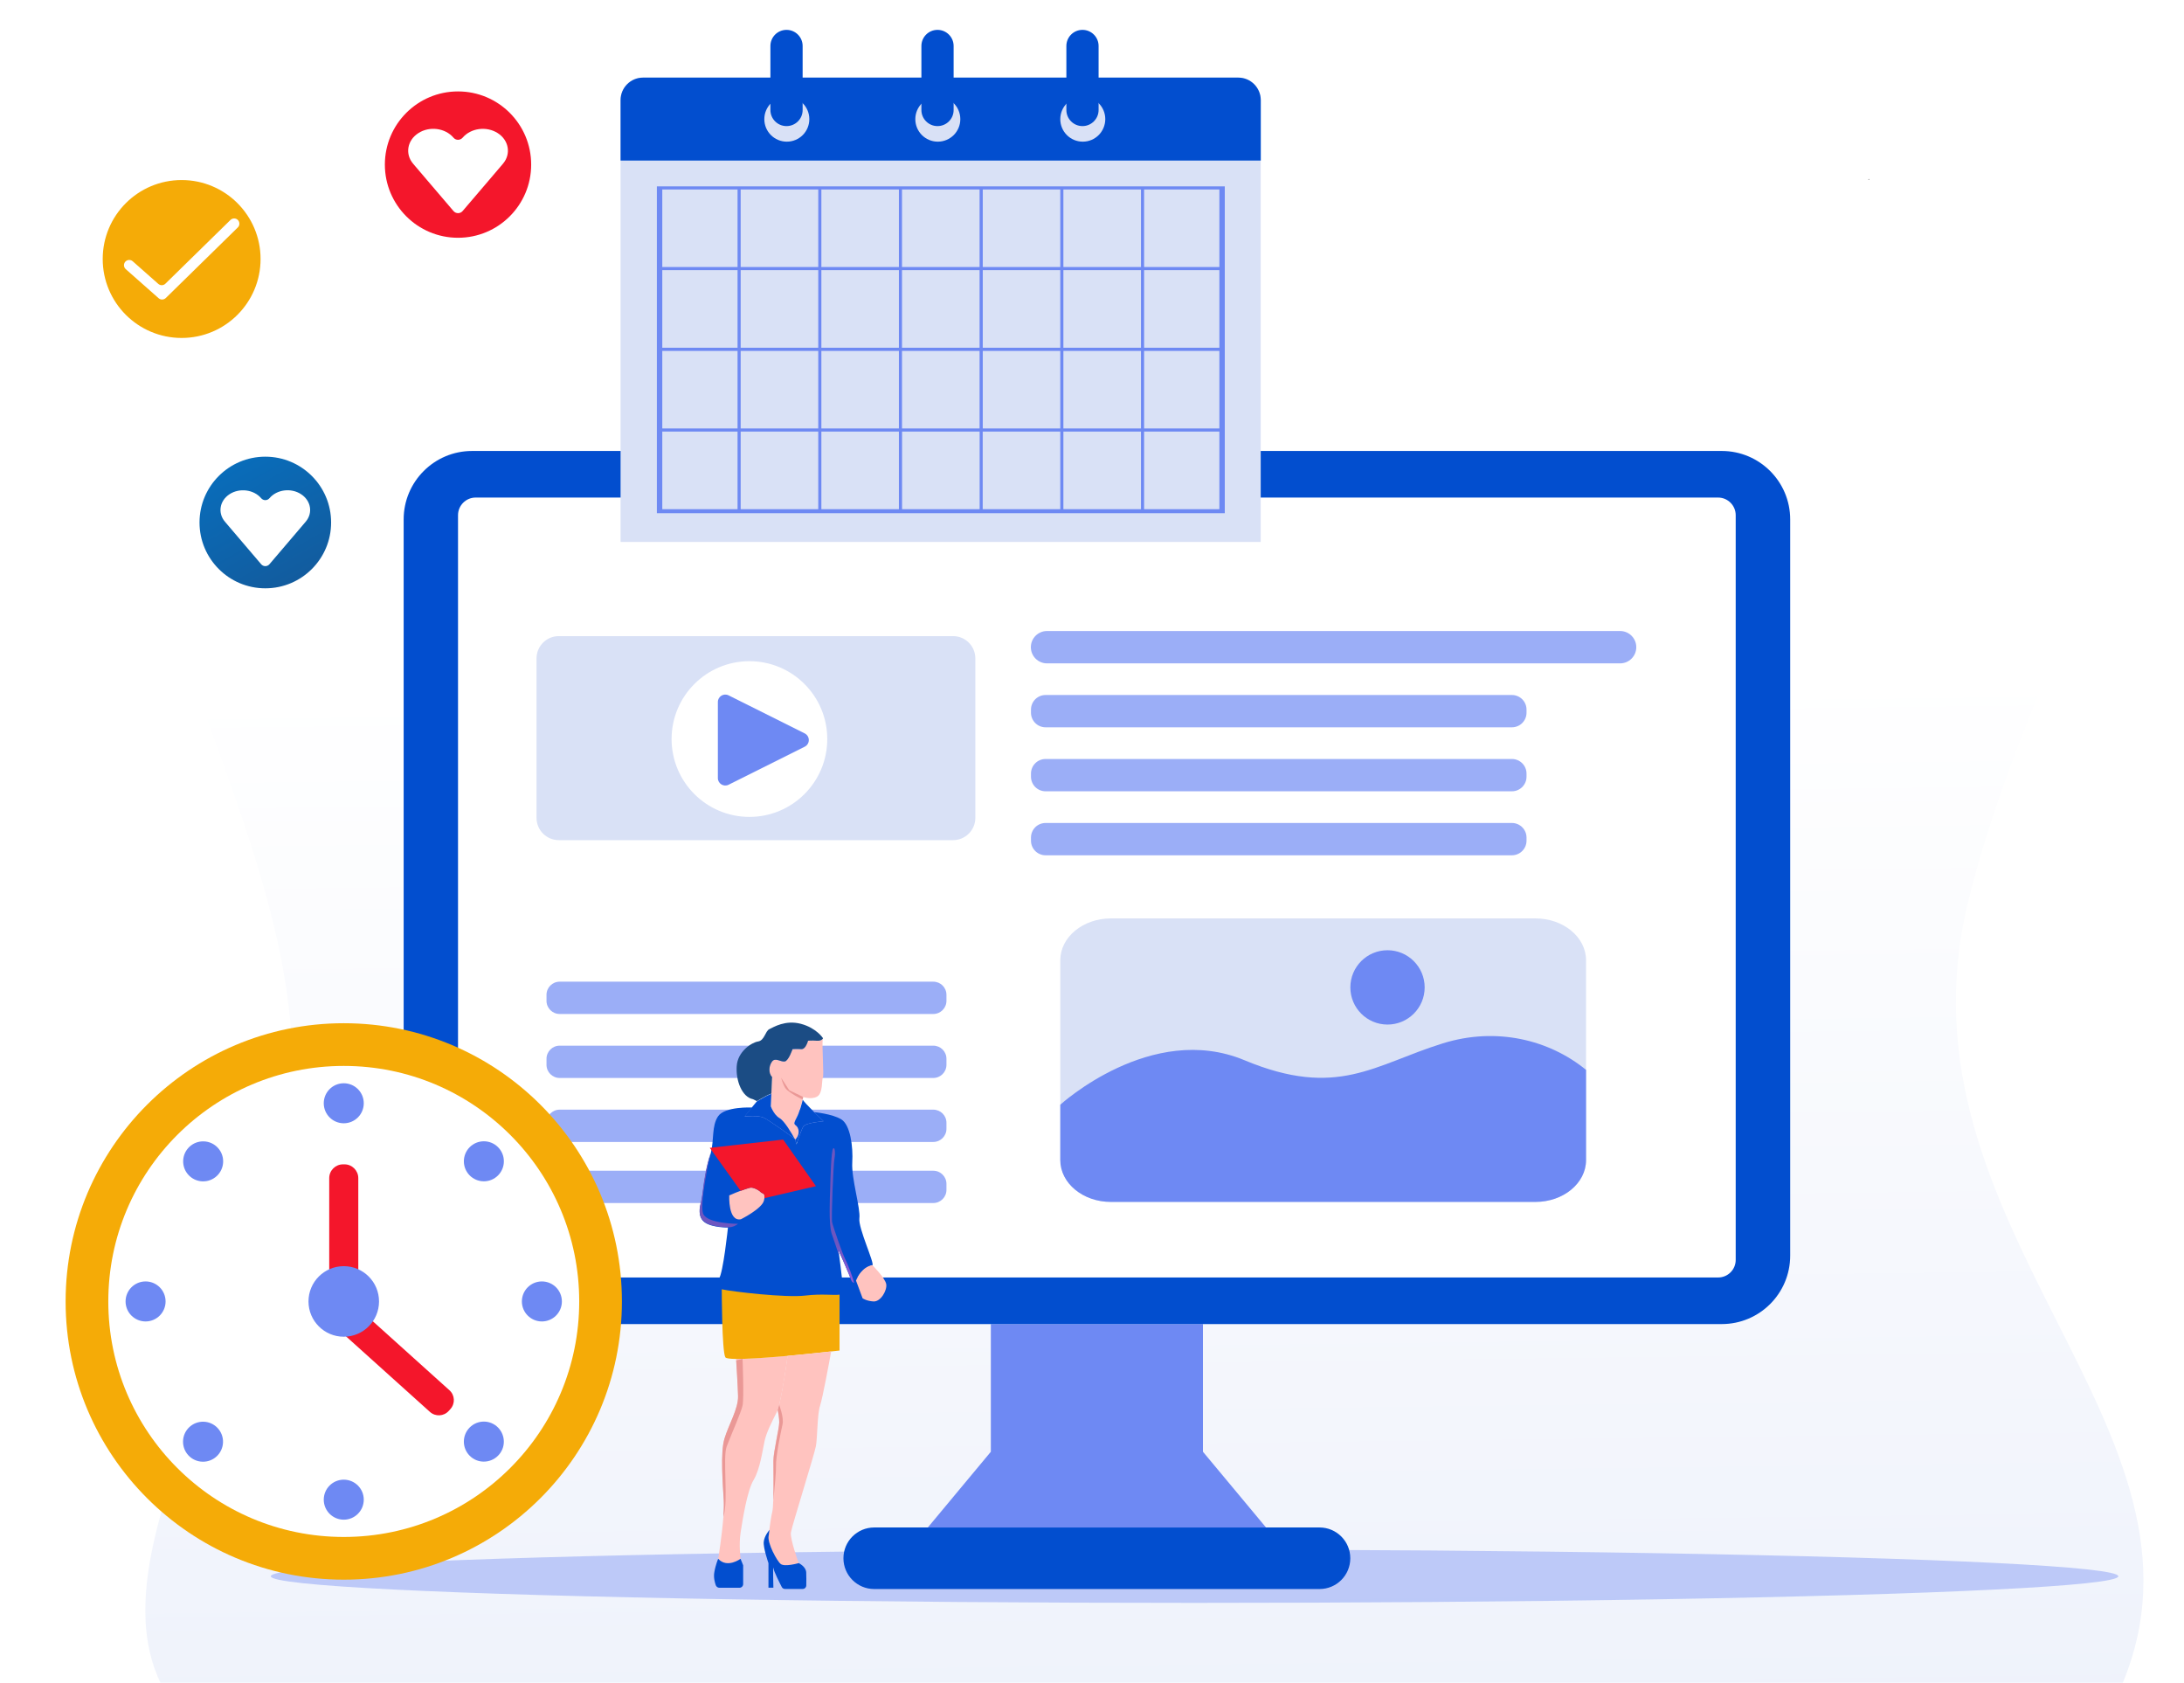 <?xml version="1.0" encoding="utf-8"?>
<!-- Generator: Adobe Illustrator 26.0.1, SVG Export Plug-In . SVG Version: 6.00 Build 0)  -->
<svg version="1.1" id="Layer_1" xmlns="http://www.w3.org/2000/svg" xmlns:xlink="http://www.w3.org/1999/xlink" x="0px" y="0px"
	 viewBox="0 0 3591.5 2766.3" style="enable-background:new 0 0 3591.5 2766.3;" xml:space="preserve">
<style type="text/css">
	.st0{fill:#FFFFFF;}
	.st1{fill:url(#SVGID_1_);}
	.st2{opacity:0.4;}
	.st3{fill:#6E89F3;}
	.st4{fill:#024ECF;}
	.st5{fill:#D9E1F6;}
	.st6{opacity:0.69;}
	.st7{fill:#F5AB07;}
	.st8{fill:#F4162B;}
	.st9{fill:url(#SVGID_00000165937770162968419610000008161591167659889076_);}
	.st10{fill:#FFC3BF;}
	.st11{fill:#1B4C84;}
	.st12{fill:#EA9896;}
	.st13{fill:url(#SVGID_00000034064063119794039160000018385814757001092231_);}
	.st14{fill:url(#SVGID_00000155863290567093570260000007583481906262404999_);}
	.st15{fill:#231F20;}
</style>
<g id="BG">
	<rect x="-163.4" y="-702.6" class="st0" width="4000" height="4000"/>
</g>
<g id="Layer_11">
	<g>
		<path class="st0" d="M2063.3,377.3c-148-68.7-306.6,44.4-414.7,136.8c-64.8,55.4-125,116-179.8,181.2
			c-26.8,31.9-52.4,64.8-76.6,98.7c-20.9,29.2-40.1,61.7-46.6,97.6c-5.6,31.3,1.6,63.6,27.7,83.8c27.7,21.4,65.4,23.1,98.9,25.5
			c95.9,6.7,191.8,13.5,287.6,20.2c24,1.7,47.9,3.4,71.9,5.1c17.9,1.3,35.6,2.6,53.1,6.8c31.4,7.6,68.3,27.4,62,65.7
			c-3.4,20.6-17.9,37.7-31.5,52.6c-15.5,16.9-31.3,33.5-47.1,50.2c-32,33.8-64.2,67.5-96.6,100.9
			c-129.6,133.7-262.6,264.1-398.9,391.1c-16.6,15.4-33.2,30.8-49.9,46.2c-1.3,1.2-0.8,3.1,0.5,3.9c60.5,41.8,135.6-9.4,186.3-43.5
			c72.5-48.7,144.9-97.4,217.4-146.1c146-98.1,292-196.3,438.1-294.4c73-49.1,146-98.1,219-147.2c54.9-36.9,114.8-77.7,138.6-142.5
			c23.5-63.8,9.4-137.4-23.2-195.5c-29.4-52.3-74.7-94.4-126-124.7c-52.9-31.2-112.7-50.8-173.7-57.5
			c-76.9-8.4-155.3,2.7-229.5,22.9c-77.5,21.1-151.9,52.5-224.7,86.2c-68.6,31.7-139.7,65.2-193.2,120.1
			c-47.2,48.5-80.6,115.6-71.7,184.6c8,62.3,48.2,115.3,96.9,152.8c58.9,45.4,131.2,67.2,202.3,85.4c77.6,19.8,154.3,39.1,228,71
			c71.2,30.8,139.2,69.7,201.4,116.2c57.2,42.8,111.3,97.9,121.9,171.7c10.2,70.4-18.3,142.2-61.8,196.6
			c-46.4,58-111.9,97.4-178.2,128.8c-33.9,16-68.6,30.2-103.4,44.2c0.8,1.4,1.6,2.8,2.4,4.2c96.2-110.3,203.5-210.1,305.9-314.4
			c97.6-99.5,191.1-204.1,263.7-323.7c68-111.9,118-236.8,128.8-368.1c5-60.8,3.2-126.1-24.8-181.7c-27.5-54.5-79.6-86-136.8-102.3
			c-58.3-16.5-120.8-21.3-181.1-22.1c-60.8-0.8-121.6,4.2-181.5,14.7c-121.1,21.2-238.4,64.7-344.1,127.6
			c-104.1,61.9-200.4,143.5-272.1,241.7c-70.1,96.2-124.1,223-93.4,343.4c15.9,62.4,55.4,113.6,102.2,156.5
			c49.2,45,104.3,83.9,159.1,121.8c112.3,77.7,229.5,149.7,330.5,242.3c49.8,45.6,99.2,96.4,129.6,157.4
			c28.5,57.3,37.2,128.2,4.9,186.1c-34.7,62.2-110,81.3-175.2,92.1c-75.1,12.4-152.7,10.5-227.1-5.7
			c-58.6-12.8-117.6-35.9-159.8-80.1c-18.9-19.8-33.5-44.2-37.9-71.6c-5.9-36.3,8.6-70.3,25.2-101.8
			c61.3-116.5,142.6-220.9,229.1-319.5c86.8-98.9,179.1-192.8,265.9-291.7c43-49.1,84.7-99.4,123.4-152
			c40.2-54.6,79.4-112.8,98.1-178.7c18.3-64.4,9.9-128.9-22.2-187.5c-31-56.5-76.9-106.2-125.9-147.5
			c-47.8-40.3-102.2-73.3-161.4-94.1c-65.4-23-135.4-29.1-204.2-22.4c-70.8,6.9-140.1,26.4-205.8,53.3
			c-58.2,23.9-114.3,53.7-164.7,91.4c-49.3,36.8-93.3,81.2-126.4,133.3c-31.5,49.5-51.8,105.7-60.8,163.6
			c-17.9,115,7.8,237.6,76.1,332.5c73.7,102.4,188,164.1,300.6,214.6c113,50.8,230.8,93.7,332,166.8
			c49.5,35.7,94.4,78.7,127.4,130.4c38,59.6,63.5,133.7,29.3,200.9c-27,53.2-77.5,94.8-129.7,122.2c-50.2,26.4-106.4,41-163,44
			c-114,6.1-231.3-35.2-306.5-123.1c-43-50.3-71.7-115.6-65.1-182.8c6.9-70.2,49-131,91-185.1c90.3-116.3,189.4-225.3,293.9-328.9
			c94-93.2,191.4-185.6,263.6-297.5c63.9-99.2,131-249.8,30.4-348.8c-42.2-41.6-100.2-68.6-156.7-84.5
			c-56.9-15.9-117-20.5-175.8-14.1c-115.5,12.6-234.3,69-300.3,167.7c-33.8,50.6-51,113.2-30.9,172.4c10.8,31.7,29.8,59.8,49.6,86.5
			c20.7,28,42.2,55.3,64.4,82.1c45.7,55.2,94.5,108,145.9,157.9c50.9,49.4,104.8,95.1,159.8,140c102.3,83.4,216.5,186.5,213.1,330.5
			c-1.5,64.6-33.4,121.6-84.4,160.3c-46.6,35.4-105.1,56.9-162.8,65.1c-49,6.9-110.1,2.8-148.6-32.1c-56.5-51.1-16.4-128.1,13-182.3
			c66.6-123,152.1-234.3,237.8-344.3c42.2-54.2,84.7-108.2,125.4-163.5c20.6-28,40.7-56.3,60.2-85.1c18.8-27.9,38.4-56.1,51.1-87.4
			c51.4-126.5-76.8-228.6-186.8-256.4c-58.5-14.8-122.2-12.2-176,16.8c-46.9,25.3-84.3,68.9-95.8,121.6c-0.3,1.2,0.4,2.8,1.7,3.1
			c29.9,5.8,59.8,11.7,89.8,17.5c3.1,0.6,4.5-4.2,1.3-4.8c-29.9-5.8-59.8-11.7-89.8-17.5c0.6,1,1.2,2.1,1.7,3.1
			c13-59.9,60-107.2,116.1-129.1c65.1-25.5,139.1-15.3,201.8,12.3c56.3,24.8,111.1,67.4,133.7,126.4c11.8,30.8,12,63.5,1.4,94.7
			c-11.4,33.7-32.2,63.7-51.8,93c-77.2,115.2-165.9,222-249.7,332.3c-41.6,54.7-82.1,110.4-119.2,168.3
			c-18.7,29.1-36.5,58.8-53.2,89.1c-16.4,29.8-34,60.6-42.4,93.9c-6.9,27.1-5.9,56.3,8.7,80.8c11.4,19.1,29.7,32.8,49.8,41.7
			c45.1,19.8,97.5,18.6,144.9,8.5c55.6-11.9,110.6-34.7,153.9-72.3c43.8-38,70.5-90.8,73.1-148.9c6-136.1-95.2-239.9-192.2-320.4
			c-54.3-45-109-89.1-160.4-137.5c-51.8-48.8-100.9-100.3-147.1-154.4c-23.9-28-47.1-56.6-69.4-85.9c-20.6-26.9-41.5-54.3-55.8-85.2
			c-29.7-64-15-132.7,23.4-189.5c69.5-102.9,197.3-158.7,318.4-165.9c59.5-3.6,119.8,4.2,176.2,23.7
			c58.9,20.4,123.7,54.5,156.8,109.5c35.7,59.5,24.4,133.4,0.9,195.1c-23.7,62.1-60.5,119.5-100.6,172.1
			c-82,107.5-183.6,197.8-277.6,294.3c-51.9,53.2-101.9,108.2-150.1,164.8c-45.7,53.7-92.9,108.3-130.9,167.8
			c-34.2,53.6-57.6,114.8-48,179.3c9.1,61.4,43.8,117.2,88.1,159.7c78.6,75.2,190.6,108.3,297.9,99.7
			c106.4-8.5,219.4-59.9,277.6-152.9c71.4-114.1-22.8-247.4-109.9-321.8c-93.1-79.6-207.4-126.9-318.8-174.9
			c-115.3-49.6-234.8-103.7-321-198.1c-82.5-90.4-120.7-214.2-110.5-335.5c5.1-60.1,22.1-119.4,51.3-172.3
			c30.8-55.7,74.5-103.5,124.2-142.8c50.2-39.8,106.8-71.3,165.7-96.4c67.4-28.7,138.8-49.8,211.9-57.4
			c70.1-7.2,141.3-1.2,207.9,22.4c61.8,21.9,118.2,57.4,167.3,100.6c49.5,43.5,96.3,95.7,124.5,155.8
			c14.8,31.6,23.3,65.8,22.8,100.8c-0.5,35.7-9.8,70.6-23.4,103.4c-26.8,64.3-69.5,121.5-112,176.2c-40,51.5-82.5,100.9-126,149.3
			c-87.5,97.4-179.3,191-264.2,290.7c-41.4,48.6-81.1,98.6-117.5,151c-18.6,26.7-36.3,54-53,82c-16.8,28.3-34.1,57.3-46.2,87.9
			c-10.6,26.8-14.4,55.5-6.7,83.6c6.7,24.1,20.9,45.5,38.3,63.3c40,40.8,94.6,64.1,149.4,77.1c70.6,16.7,144.3,20.7,216.3,11.6
			c61.5-7.7,134.2-21.3,179.5-67.4c39.9-40.5,50.7-101.9,40.5-156.3c-11.9-63.5-51.4-118.3-94.1-165.1
			c-90.8-99.3-203.3-175.1-314.2-250c-56-37.8-112-75.6-165.8-116.6c-54.1-41.3-109.1-86.1-143.3-146
			c-66-115.5-27.5-254.4,37.7-360.9c65.1-106.4,161.7-194.8,265.8-262.4c103.2-67,218.8-114.9,339.2-140.6
			c61-13.1,123.2-20.4,185.6-21.6c61.6-1.2,124.6,2.4,184.9,15.3c62.3,13.3,123.6,40.9,156.2,98.5c32.1,56.6,33.7,125.6,28.3,188.8
			c-11.4,134.3-64.1,261.7-134.9,375.3c-74.6,119.7-169.8,224.2-268.6,324.2c-98.6,99.8-201,195.9-293.3,301.6
			c-1.5,1.7-0.1,5.2,2.4,4.2c126.4-51.1,267.3-110.6,326.2-243.5c25.4-57.3,32-123.3,6.5-181.8c-27.3-62.8-83.5-107.6-138.5-145.5
			c-62.2-42.9-129.1-78.7-199.2-106.8c-72.6-29.1-148.1-45.8-223.4-65.9c-70.8-18.9-141.6-43.8-197.1-93.3
			c-49.7-44.2-85-106.3-78.5-174.5c7.1-75.4,58.4-138.6,117.8-181.5c62-44.8,134.6-75.7,204.6-105.9
			c138.2-59.6,295.5-108.9,446.5-72.2c118,28.7,233.5,109.8,266.5,231.8c10.1,37.3,12.3,77.6,2.1,115.2
			c-9.6,35.4-30.8,65.4-57.1,90.5c-25.5,24.3-54.8,44.2-83.9,63.8c-36.2,24.4-72.5,48.7-108.7,73.1
			c-142.8,96-285.6,191.9-428.3,287.9c-71.4,48-142.8,96-214.2,143.9c-35.7,24-71.4,48-107.1,72c-31.9,21.4-63.5,44.4-99.6,58.3
			c-32.2,12.4-68.1,16.6-97.9-4c0.2,1.3,0.3,2.6,0.5,3.9c135.2-124.4,267.3-252.1,396.1-383.2c64.4-65.5,128-131.8,190.6-199
			c21.7-23.3,48.9-54.2,36.1-88.6c-9.4-25.2-36.3-37.4-60.6-43.7c-37.2-9.6-77.2-9.1-115.2-11.7c-47.3-3.3-94.6-6.7-141.9-10
			s-94.6-6.7-141.9-10c-37.8-2.7-84.1-1.4-115.1-27c-30.8-25.4-29.9-66.3-17.8-101c12.9-37.2,36.7-69.1,60.1-100.3
			c50.9-68,107.5-131.9,168.8-190.7c59.5-57.1,123.3-112.7,194.4-155c66.8-39.7,146.6-71.3,225.6-58.4c19.1,3.1,37.6,8.9,55.2,17.1
			C2063.7,383,2066.3,378.7,2063.3,377.3L2063.3,377.3z"/>
	</g>
</g>
<g id="Layer_9">
	
		<linearGradient id="SVGID_1_" gradientUnits="userSpaceOnUse" x1="1952.67" y1="1694.037" x2="1903.65" y2="-2293.027" gradientTransform="matrix(1 0 0 1 0 3404)">
		<stop  offset="0" style="stop-color:#D9E1F6"/>
		<stop  offset="1" style="stop-color:#FFFFFF"/>
	</linearGradient>
	<path class="st1" d="M1184,64.4c0,0-1122-315.1-1043.4,374.3S606.4,1518.9,440,2006.4s-418.2,821,154.9,962.5s896.6-197,1315-88.2
		s1397.4,314.3,1578.7-108.8S3105,2019.2,3236.4,1483c131.4-536.2,568.9-1095.9,359.2-1366C3385.9-153.1,1949.4,390.8,1184,64.4z"/>
</g>
<g id="Layer_8" class="st2">
	<ellipse class="st3" cx="1964.4" cy="2591.4" rx="1519.1" ry="43.8"/>
</g>
<path class="st4" d="M2169.9,2612.4h-732.3c-27.9,0-50.6-22.6-50.6-50.6l0,0c0-27.9,22.6-50.6,50.6-50.6h732.3
	c27.9,0,50.6,22.6,50.6,50.6l0,0C2220.5,2589.8,2197.9,2612.4,2169.9,2612.4z"/>
<polygon class="st3" points="1978.2,2386.7 1978.2,2176.8 1629.4,2176.8 1629.4,2386.7 1525.7,2511.3 2082,2511.3 "/>
<path class="st4" d="M2831.4,2176.8H776.3c-62.1,0-112.5-50.4-112.5-112.5V853.9c0-62.1,50.4-112.5,112.5-112.5h2055.1
	c62.1,0,112.5,50.4,112.5,112.5v1210.4C2943.9,2126.5,2893.5,2176.8,2831.4,2176.8z"/>
<path class="st0" d="M2825.4,2100.2H782.2c-16,0-29-13-29-29V847c0-16,13-29,29-29h2043.1c16,0,29,13,29,29v1224.3
	C2854.3,2087.3,2841.4,2100.2,2825.4,2100.2z"/>
<path class="st5" d="M2608.2,1578.7v328.4c0,38-37.3,68.8-83.2,68.8h-698.2c-46,0-83.2-30.8-83.2-68.8v-328.4
	c0-38,37.3-68.8,83.2-68.8H2525C2571,1509.9,2608.2,1540.7,2608.2,1578.7z"/>
<path class="st3" d="M2608.2,1758.9v148.3c0,38-37.3,68.8-83.2,68.8h-698.2c-46,0-83.2-30.8-83.2-68.8v-91c0,0,149.7-137,302.8-73.2
	s213.5,7.3,326.3-27.7C2460.7,1687.9,2547.6,1709.4,2608.2,1758.9z"/>
<ellipse class="st3" cx="2281.7" cy="1623.3" rx="61.1" ry="61.1"/>
<g class="st6">
	<path class="st3" d="M2664.2,1037.4h-942.4c-14.7,0-26.6,11.9-26.6,26.6l0,0c0,14.7,11.9,26.6,26.6,26.6h942.4
		c14.7,0,26.6-11.9,26.6-26.6l0,0C2690.8,1049.3,2678.9,1037.4,2664.2,1037.4z"/>
	<path class="st3" d="M2486.3,1142.6h-766.9c-13.3,0-24,10.8-24,24v5.1c0,13.3,10.8,24,24,24h766.9c13.3,0,24-10.8,24-24v-5.1
		C2510.3,1153.3,2499.5,1142.6,2486.3,1142.6z"/>
	<path class="st3" d="M2486.3,1247.8h-766.9c-13.3,0-24,10.8-24,24v5.1c0,13.3,10.8,24,24,24h766.9c13.3,0,24-10.8,24-24v-5.1
		C2510.3,1258.5,2499.5,1247.8,2486.3,1247.8z"/>
	<path class="st3" d="M2486.3,1353h-766.9c-13.3,0-24,10.8-24,24v5.1c0,13.3,10.8,24,24,24h766.9c13.3,0,24-10.8,24-24v-5.1
		C2510.3,1363.7,2499.5,1353,2486.3,1353z"/>
</g>
<path class="st5" d="M1567.3,1381.2H918.9c-20.2,0-36.6-16.4-36.6-36.6v-262.2c0-20.2,16.4-36.6,36.6-36.6h648.4
	c20.2,0,36.6,16.4,36.6,36.6v262.2C1603.9,1364.8,1587.5,1381.2,1567.3,1381.2z"/>
<ellipse class="st0" cx="1232.4" cy="1215" rx="128" ry="128"/>
<path class="st3" d="M1323.3,1227.6l-125.1,62.5c-8.1,4.1-17.7-1.8-17.7-10.9v-125.1c0-9.1,9.6-15,17.7-10.9l125.1,62.5
	C1332.3,1210.3,1332.3,1223.1,1323.3,1227.6z"/>
<g class="st6">
	<path class="st3" d="M1534.8,1613.9H920.3c-11.9,0-21.6,9.7-21.6,21.6v9.9c0,11.9,9.7,21.6,21.6,21.6h614.5
		c11.9,0,21.6-9.7,21.6-21.6v-9.9C1556.4,1623.5,1546.7,1613.9,1534.8,1613.9z"/>
	<path class="st3" d="M1534.8,1719.1H920.3c-11.9,0-21.6,9.7-21.6,21.6v9.9c0,11.9,9.7,21.6,21.6,21.6h614.5
		c11.9,0,21.6-9.7,21.6-21.6v-9.9C1556.4,1728.7,1546.7,1719.1,1534.8,1719.1z"/>
	<path class="st3" d="M1534.8,1824.3H920.3c-11.9,0-21.6,9.7-21.6,21.6v9.9c0,11.9,9.7,21.6,21.6,21.6h614.5
		c11.9,0,21.6-9.7,21.6-21.6v-9.9C1556.4,1833.9,1546.7,1824.3,1534.8,1824.3z"/>
	<path class="st3" d="M1534.8,1924.7H920.3c-11.9,0-21.6,9.7-21.6,21.6v9.9c0,11.9,9.7,21.6,21.6,21.6h614.5
		c11.9,0,21.6-9.7,21.6-21.6v-9.9C1556.4,1934.4,1546.7,1924.7,1534.8,1924.7z"/>
</g>
<g id="Layer_5">
	<path class="st5" d="M2073.2,164.5V891H1020.5V164.5c0-20.4,16.5-37,37-37h978.8C2056.7,127.5,2073.2,144.1,2073.2,164.5z"/>
	<path class="st4" d="M2036.3,127.6h-978.8c-20.4,0-37,16.5-37,37V264h1052.8v-99.4C2073.2,144.1,2056.7,127.6,2036.3,127.6z
		 M1293.9,232.9c-20.4,0-37-16.5-37-37c0-20.4,16.6-37,37-37s37,16.5,37,37S1314.3,232.9,1293.9,232.9z M1542.2,232.9
		c-20.4,0-37-16.5-37-37c0-20.4,16.6-37,37-37s37,16.5,37,37S1562.6,232.9,1542.2,232.9z M1780.6,232.9c-20.4,0-37-16.5-37-37
		c0-20.4,16.6-37,37-37s37,16.5,37,37C1817.5,216.4,1801,232.9,1780.6,232.9z"/>
	<path class="st3" d="M1080.2,306.4v537.3h8.9h916.1h8.9V306.4H1080.2z M2005.2,311.5V439h-123.8V311.5H2005.2z M1218,837.1V709.5
		h127.6v127.6H1218z M1218,576.9h127.6v127.5H1218V576.9z M1212.9,704.4h-123.8V576.9h123.8V704.4z M1748.7,576.9h127.6v127.5
		h-127.6V576.9z M1743.6,704.4h-127.5V576.9h127.5V704.4z M1610.9,704.4h-127.6V576.9h127.6V704.4z M1478.2,704.4h-127.5V576.9
		h127.5V704.4z M1350.7,837.1V709.5h127.5v127.6H1350.7z M1483.4,837.1V709.5H1611v127.6H1483.4z M1616,837.1V709.5h127.6v127.6
		H1616z M1748.7,837.1V709.5h127.6v127.6H1748.7z M1881.4,709.5h123.8v127.6h-123.8V709.5L1881.4,709.5z M1881.4,704.4V576.9h123.8
		v127.5H1881.4z M1881.4,571.7V444.1h123.8v127.6H1881.4z M1876.3,571.7h-127.6V444.1h127.6V571.7z M1743.6,571.7h-127.5V444.1
		h127.5V571.7z M1610.9,571.7h-127.6V444.1h127.6V571.7z M1478.2,571.7h-127.5V444.1h127.5V571.7z M1345.6,571.7H1218V444.1h127.6
		V571.7z M1212.9,571.7h-123.8V444.1h123.8V571.7z M1089.1,709.5h123.8v127.6h-123.8V709.5z M1876.3,311.5V439h-127.6V311.5H1876.3z
		 M1743.6,311.5V439h-127.5V311.5H1743.6z M1610.9,311.5V439h-127.6V311.5H1610.9z M1478.2,311.5V439h-127.5V311.5H1478.2z
		 M1345.6,311.5V439H1218V311.5H1345.6z M1212.9,311.5V439h-123.8V311.5H1212.9z"/>
	<path class="st4" d="M1293.4,207.3L1293.4,207.3c-14.7,0-26.5-11.9-26.5-26.5V75.6c0-14.7,11.9-26.5,26.5-26.5l0,0
		c14.7,0,26.5,11.9,26.5,26.5v105.2C1320,195.4,1308.1,207.3,1293.4,207.3z"/>
	<path class="st4" d="M1541.7,207.3L1541.7,207.3c-14.7,0-26.5-11.9-26.5-26.5V75.6c0-14.7,11.9-26.5,26.5-26.5l0,0
		c14.7,0,26.5,11.9,26.5,26.5v105.2C1568.3,195.4,1556.4,207.3,1541.7,207.3z"/>
	<path class="st4" d="M1780.1,207.3L1780.1,207.3c-14.7,0-26.5-11.9-26.5-26.5V75.6c0-14.7,11.9-26.5,26.5-26.5l0,0
		c14.7,0,26.5,11.9,26.5,26.5v105.2C1806.6,195.4,1794.7,207.3,1780.1,207.3z"/>
	<circle class="st7" cx="565.3" cy="2139.6" r="457.4"/>
	<circle class="st0" cx="565.3" cy="2139.6" r="387.2"/>
	<g>
		<circle class="st3" cx="565.3" cy="1813.8" r="32.9"/>
		<circle class="st3" cx="565.3" cy="2465.5" r="32.9"/>
	</g>
	<g>
		<circle class="st3" cx="239.4" cy="2139.6" r="32.9"/>
		<circle class="st3" cx="891.1" cy="2139.6" r="32.9"/>
	</g>
	<g>
		
			<ellipse transform="matrix(3.327788e-02 -0.999 0.999 3.327788e-02 -2044.998 2625.901)" class="st3" cx="334.9" cy="2370.1" rx="32.9" ry="32.9"/>
		<circle class="st3" cx="795.7" cy="1909.2" r="32.9"/>
	</g>
	<g>
		<path class="st3" d="M772.4,2346.8c12.9-12.9,33.7-12.9,46.5,0s12.9,33.7,0,46.5s-33.7,12.9-46.5,0
			C759.6,2380.5,759.6,2359.7,772.4,2346.8z"/>
		
			<ellipse transform="matrix(3.327788e-02 -0.999 0.999 3.327788e-02 -1584.353 2180.339)" class="st3" cx="334.9" cy="1909.2" rx="32.9" ry="32.9"/>
	</g>
	<path class="st8" d="M566.5,2117.6h-2.4c-12.5,0-22.7-10.2-22.7-22.7v-158c0-12.6,10.2-22.7,22.7-22.7h2.4
		c12.5,0,22.7,10.2,22.7,22.7v158C589.2,2107.4,579,2117.6,566.5,2117.6z"/>
	<path class="st8" d="M740.7,2316.5l-2.8,3.1c-8.1,9-21.9,9.7-30.9,1.6l-159-143.1c-9-8.1-9.7-21.9-1.6-30.9l2.8-3.1
		c8.1-9,21.9-9.7,30.9-1.6l159,143.1C748.1,2293.7,748.8,2307.5,740.7,2316.5z"/>
	<circle class="st3" cx="565.3" cy="2139.6" r="58"/>
</g>
<g id="Layer_10">
	<ellipse class="st8" cx="753.2" cy="270.6" rx="120.3" ry="120.3"/>
	<path class="st0" d="M818.6,218.9L818.6,218.9c-18.3-11.8-44.2-8.5-57.8,7.4l0,0c-4,4.7-11.2,4.7-15.1,0l0,0
		c-13.6-15.9-39.5-19.3-57.8-7.4l0,0c-18.3,11.8-22.1,34.4-8.5,50.3l22.4,26.3l43.9,51.4c4,4.7,11.2,4.7,15.1,0l43.9-51.4l22.4-26.3
		C840.7,253.2,836.9,230.7,818.6,218.9z"/>
	<circle class="st7" cx="298.7" cy="425.8" r="129.8"/>
	<g>
		<path class="st0" d="M260.9,490.3l-54.1-47.8c-3.6-3.2-3.9-8.6-0.8-12.2l0,0c3.2-3.6,8.6-3.9,12.2-0.8l42.1,37.2
			c3.4,3,8.5,2.9,11.7-0.3l107-104.8c3.4-3.3,8.9-3.3,12.2,0.1l0,0c3.3,3.4,3.3,8.9-0.1,12.2l-118.4,116
			C269.4,493.1,264.3,493.3,260.9,490.3z"/>
	</g>
	
		<linearGradient id="SVGID_00000066487715602839226370000006150979356833905285_" gradientUnits="userSpaceOnUse" x1="281.934" y1="-2821.824" x2="590.748" y2="-2268.089" gradientTransform="matrix(1 0 0 1 0 3404)">
		<stop  offset="2.700000e-07" style="stop-color:#007CD4"/>
		<stop  offset="1" style="stop-color:#1B4C84"/>
	</linearGradient>
	<circle style="fill:url(#SVGID_00000066487715602839226370000006150979356833905285_);" cx="436.3" cy="859" r="108.2"/>
	<path class="st0" d="M495,812.4L495,812.4c-16.5-10.7-39.7-7.7-51.9,6.7l0,0c-3.6,4.2-10,4.2-13.6,0l0,0
		c-12.2-14.3-35.5-17.3-51.9-6.7l0,0c-16.5,10.7-19.9,30.9-7.7,45.3l20.1,23.6l39.5,46.3c3.6,4.2,10,4.2,13.6,0l39.5-46.3l20.1-23.6
		C514.9,843.4,511.5,823.1,495,812.4z"/>
</g>
<path class="st10" d="M1181.1,2562.6c15,16.3,36.8,0,36.8,0s-3.2-22.2,0-43s10.7-68.9,21.4-86.5c10.7-17.6,14.9-50.2,18.1-64.4
	s11.7-30.6,19.7-46.7c0.6-1.1,1.2-2.6,1.8-4.3c7.7-22.3,16.4-88.7,16.4-88.7l0,0c-4.3,0.4-8.5,0.8-12.8,1.1c-27.7,2.3-55,4.1-72,3.9
	c0,0,0,0.9,0.2,2.6c0.6,9.3,2.6,41.1,3.1,58.7c0.5,20.8-15.5,46.9-22.4,69.9s-2.7,73.7-1.1,102.5c0.4,7,0.1,16.2-0.7,26.2
	C1187.2,2524.8,1181.1,2562.6,1181.1,2562.6z"/>
<path class="st10" d="M1268.4,1798l-0.9,20.3c0,0,0.9,2.8,2.7,6.3c2.3,4.4,6.1,10.2,11.7,13.4c8.4,4.9,20.7,26.3,24.4,33.2v0.1
	c0.6,1.1,1,1.8,1.1,2v0.1c0,0,8-6.9,5.3-17.1c-2.6-10.2-10.8-4.4-3.5-17.7c0.8-1.5,1.6-3.2,2.4-4.9c0.4-0.9,0.8-1.8,1.1-2.6
	c0.4-0.9,0.7-1.8,1-2.7c1.9-5.1,3.4-10.4,4.6-14.8c0.2-0.6,0.3-1.2,0.5-1.8c0.5-1.8,0.8-3.3,1.1-4.6v-0.1c0.5-2.3,0.8-3.7,0.8-3.7
	s12.8,4.8,22.9-0.5c10.1-5.4,7.5-28.8,9.6-31.5c2-2.5-1.7-52.3-0.3-63v-0.2c0-0.3,0.1-0.7,0.2-0.9c-0.5,1.1-2.6,4.3-10,3.8
	c-9.1-0.5-14.4,0-14.4,0s-3.7,14.3-11.2,13.8c-7.4-0.5-14.4,0-14.4,0s-6.4,19.1-12.8,20.3c-6.4,1.1-15.5-7-20.8,0s-6.4,18.7,0,25.7
	L1268.4,1798z"/>
<path class="st11" d="M1238.2,1807.1l6.4,3.2c0,0,17.5-10.2,20.7-11.2c3.2-1.1,3.2-1.1,3.2-1.1l1.2-27.2c-6.4-6.9-5.3-18.7,0-25.7
	s14.4,1.1,20.8,0s12.8-20.3,12.8-20.3s6.9-0.5,14.4,0s11.2-13.8,11.2-13.8s5.4-0.6,14.4,0c7.4,0.5,9.5-2.7,10-3.8v-0.1l0.1-0.3
	c0,0-10.7-16.8-36.3-23.6c-25.6-6.8-45.1,5.5-51.9,8.7s-7.9,18.6-18.5,20.3c-10.7,1.6-33.7,16.5-35.2,40.6
	C1209.9,1776.6,1220,1803.4,1238.2,1807.1z"/>
<path class="st12" d="M1320.1,1807.1c-0.4,1.6-22.7-11.2-27.5-16.8s-8-18.4-8-18.4l13.3,20.5l22.9,11L1320.1,1807.1z"/>
<path class="st4" d="M1312.9,1856.8c2.7,10.2-5.3,17.1-5.3,17.1l2.1,7.3c0,0,7.5-23,11.2-29.2c3.7-6.3,33.2-8.7,33.2-8.7
	s-7.4-7.1-15.3-15c-9-9-18.7-19.1-18.7-20.7c-0.3,1.3-0.7,2.8-1.1,4.6c-0.1,0.6-0.3,1.2-0.5,1.8c-1.2,4.4-2.7,9.7-4.6,14.8
	c-0.3,0.9-0.7,1.8-1,2.7c-0.4,0.9-0.7,1.8-1.1,2.6c-0.8,1.7-1.5,3.3-2.4,4.9C1302.1,1852.4,1310.2,1846.5,1312.9,1856.8z"/>
<path class="st4" d="M1224.3,1835.3c0,0,22.4-2.1,31.5,2.1c9.1,4.3,50.6,34.3,50.6,34.3v-0.1c-3.8-6.9-16-28.3-24.4-33.2
	c-5.6-3.3-9.4-9-11.7-13.4c-1.8-3.6-2.7-6.3-2.7-6.3l0.9-20.3c0,0,0,0-3.2,1.1c-3.2,1-20.7,11.2-20.7,11.2l-8.1,9.8L1224.3,1835.3z"
	/>
<path class="st4" d="M1159.2,2009.8c12.3,8.6,37.9,8.3,37.9,8.3s-8,76-14.9,84.1c-6.9,8-1.1,14.4,2.1,17.1c0.2,0.2,1.1,0.5,2.6,0.8
	c16.6,3.8,105.4,14.3,137.7,10.4c27.2-3.3,47.1,0,56-1.5c2.6-0.4,4.3-1.3,4.9-2.8c2-5.1-2.9-42.6-5.4-61.1c0-0.1,0-0.2,0-0.2
	c-0.8-5.5-1.3-9.3-1.4-10c1.1,2.6,19.2,43.3,20.8,49c1,3.6,3.3,5.2,5,5.9l0,0c1.1,0.4,1.9,0.5,1.9,0.5s0.4-1.7,1.4-4.2
	c2.9-7.4,10.6-22.1,26.8-25.7c4.3-2.6-23.5-61.4-21.4-77.4c2.2-16-13.3-65.6-11.7-91.8c1.6-26.2-3.2-61.9-18.1-71
	c-15-9.1-44.5-11.8-44.5-11.8l0,0c7.9,7.9,15.3,15,15.3,15s-29.5,2.4-33.2,8.7s-11.2,29.2-11.2,29.2l-2.1-7.3v-0.1
	c-0.1-0.3-0.5-1-1.1-2c0,0-41.5-30.1-50.6-34.3c-9.1-4.3-31.5-2.1-31.5-2.1l12.2-14.7c0,0-44.7-2.2-55.9,14.5
	c-10.6,15.8-6.5,38.8-11.7,59.3v0.2c0,0.1-0.1,0.3-0.1,0.5c-0.3,1-0.6,2.1-0.9,3.1c-6.9,21.4-10.7,48.3-11.2,53s-2.7,21.2-4.3,27.1
	C1150.7,1984.3,1146.9,2001.3,1159.2,2009.8z"/>
<linearGradient id="SVGID_00000013881820312261690680000005552570285013917350_" gradientUnits="userSpaceOnUse" x1="6988.13" y1="-1228.52" x2="6975.109" y2="-1357.966" gradientTransform="matrix(-1 0 0 1 8357 3404)">
	<stop  offset="1.300000e-07" style="stop-color:#B861FD"/>
	<stop  offset="1" style="stop-color:#6D56C0"/>
</linearGradient>
<path style="fill:url(#SVGID_00000013881820312261690680000005552570285013917350_);" d="M1367.8,2028.6c5.4,16,12.2,35.8,12.2,35.8
	c-0.8-5.5-1.3-9.3-1.4-10c1.1,2.6,19.2,43.3,20.8,49c1,3.6,3.3,5.2,5,5.9c-0.8-6.9-10.9-32.5-14.6-39.5
	c-3.8-6.9-19.8-52.8-21.4-60.3c-1.6-7.4,2.1-96.6,3.8-104.6c1.6-8,1-20.3-2.2-16.6c-3.2,3.8-4.3,48-4.8,65.3
	C1364.7,1970.8,1362.5,2012.5,1367.8,2028.6z"/>
<linearGradient id="SVGID_00000120520764300030647150000008918499896824551083_" gradientUnits="userSpaceOnUse" x1="7190.506" y1="-1248.877" x2="7177.485" y2="-1378.323" gradientTransform="matrix(-1 0 0 1 8357 3404)">
	<stop  offset="1.300000e-07" style="stop-color:#B861FD"/>
	<stop  offset="1" style="stop-color:#6D56C0"/>
</linearGradient>
<path style="fill:url(#SVGID_00000120520764300030647150000008918499896824551083_);" d="M1159.2,2009.3c12.3,8.6,37.9,8.3,37.9,8.3
	s7.5,1.3,16.6-5.6c0,0-49.6,0-57.1-16c-7.1-15.2,10.3-93.2,12.1-101.4c-0.3,1-0.6,2.1-0.9,3.1c-6.9,21.4-10.7,48.3-11.2,53
	s-2.7,21.2-4.3,27.1C1150.7,1983.7,1146.9,2000.8,1159.2,2009.3z"/>
<path class="st10" d="M1218.4,2004.5c0,0,34.7-17.3,37.9-30.8c0.4-1.5,0.6-2.8,0.8-4c1.2-9-3.7-7.1-6.1-9.8
	c-2.7-3-12.3-8.5-17.6-7.3c-2.7,0.6-9.3,2.9-15.5,5.1c-5.8,2.1-11.2,4.3-12.8,5.1c-3.2,1.6-5.9,2.4-5.9,2.4
	S1197.1,2008.8,1218.4,2004.5z"/>
<path class="st8" d="M1167.2,1887.1l50.7,70.7c6.1-2.3,12.8-4.6,15.5-5.1c5.3-1.2,15,4.3,17.6,7.3c2.3,2.6,7.2,0.8,6.1,9.8
	l84.7-19.7l-53.9-76.6L1167.2,1887.1z"/>
<path class="st10" d="M1407.7,2105.4l10.8,29c0,0,6.4,4.6,18.1,5.2c11.7,0.6,22.4-18.2,20.8-28.3c-1.6-10.2-23-31.5-23-31.5
	C1418.4,2083.3,1410.6,2098.1,1407.7,2105.4z"/>
<path class="st7" d="M1186.9,2119.6c0,0,0.1,101.6,5.9,111.8c1,1.8,7.6,2.6,17.6,2.7c17.1,0.2,44.3-1.6,72-3.9
	c4.3-0.4,8.5-0.8,12.8-1.1l0,0c28.5-2.6,55.9-5.6,71.7-7.3l0,0c8.6-1,13.7-1.5,13.7-1.5v-91.9c-8.9,1.5-28.8-1.8-56,1.5
	C1292.3,2133.9,1203.4,2123.4,1186.9,2119.6z"/>
<path class="st10" d="M1283.7,2571.3c6.6,5.3,29.7-1.4,29.7-1.4v-0.1c-0.8-2.3-14.3-39.9-12.8-50.2c1.6-10.7,38.4-127.5,41.1-142
	c2.7-14.4,2.1-52.3,6.9-66.7c4.2-12.7,15.2-72.3,17.7-86.2c0.3-1.7,0.5-2.7,0.5-2.9c-15.8,1.7-43.2,4.7-71.7,7.3
	c0,0-6.9,52.7-13.8,79.9c-0.8,3.4-1.7,6.4-2.5,8.8c1.1,5.6,2.5,14.1,2.5,20.4c0,10.2-9.6,48.6-9.6,63.5c0,10.6,0.5,42.7-0.1,64.3
	v0.2c-0.3,8.7-0.8,15.7-1.5,18.8c-0.4,1.7-0.8,3.6-1.3,5.7v0.1c-1.4,7.3-2.6,16.4-3.7,24.5c-0.5,4-1,7.7-1.5,10.8
	C1262.2,2537.2,1277.1,2566,1283.7,2571.3z"/>
<path class="st12" d="M1189.5,2493.9c8.8-25.3-1.4-97.6,5.5-115.8c7.5-19.7,23.5-55.5,26.1-67.3c2.6-11.7,0-76.9,0-76.9l-10.5,2.7
	c0.6,9.3,2.6,41.1,3.1,58.7c0.5,20.8-15.5,46.9-22.4,69.9s-2.7,73.7-1.1,102.5C1190.5,2474.8,1190.2,2484,1189.5,2493.9z"/>
<path class="st12" d="M1276.1,2410.2c-0.5-16,8-56.1,10.7-68.3c2.7-12.3-5.7-31.5-5.3-32.9l-2.5,8.8c1.1,5.6,2.5,14.1,2.5,20.4
	c0,10.2-9.6,48.6-9.6,63.5c0,10.6,0.5,42.7-0.1,64.3C1273.8,2445.9,1276.4,2419.6,1276.1,2410.2z"/>
<path class="st4" d="M1263.7,2569.8v40.4h8.1c0,0-1-39.5,0-32.3c0.8,5.7,10,23.8,13.8,31.2c1,2,3.1,3.2,5.4,3.2h28.9
	c3.3,0,6-2.6,6-5.9c0.1-6,0.2-15.3-0.1-21.4c-0.5-9.7-12.3-15.2-12.3-15.2s-23.1,6.7-29.7,1.4s-21.5-34.1-19.9-45.3
	c0.5-3.1,0.9-6.9,1.5-10.8c0,0-8.4,9.7-9.4,19.4C1254.7,2544.1,1263.7,2569.8,1263.7,2569.8z"/>
<path class="st4" d="M1182.9,2610.3h33.2c3.3,0,6-2.7,6-6v-30.9l-4.3-10.7c0,0-21.9,16.3-36.8,0c0,0-4.3,9.8-6.4,22.5
	c-1.4,8.3,0.9,16.6,2.6,21.3C1178.2,2608.7,1180.4,2610.3,1182.9,2610.3z"/>
<g>
	<path class="st15" d="M3072.8,295.5l-0.3-1c0.3-0.1,0.7-0.2,1.1-0.2l0.1,1L3072.8,295.5z"/>
</g>
</svg>
